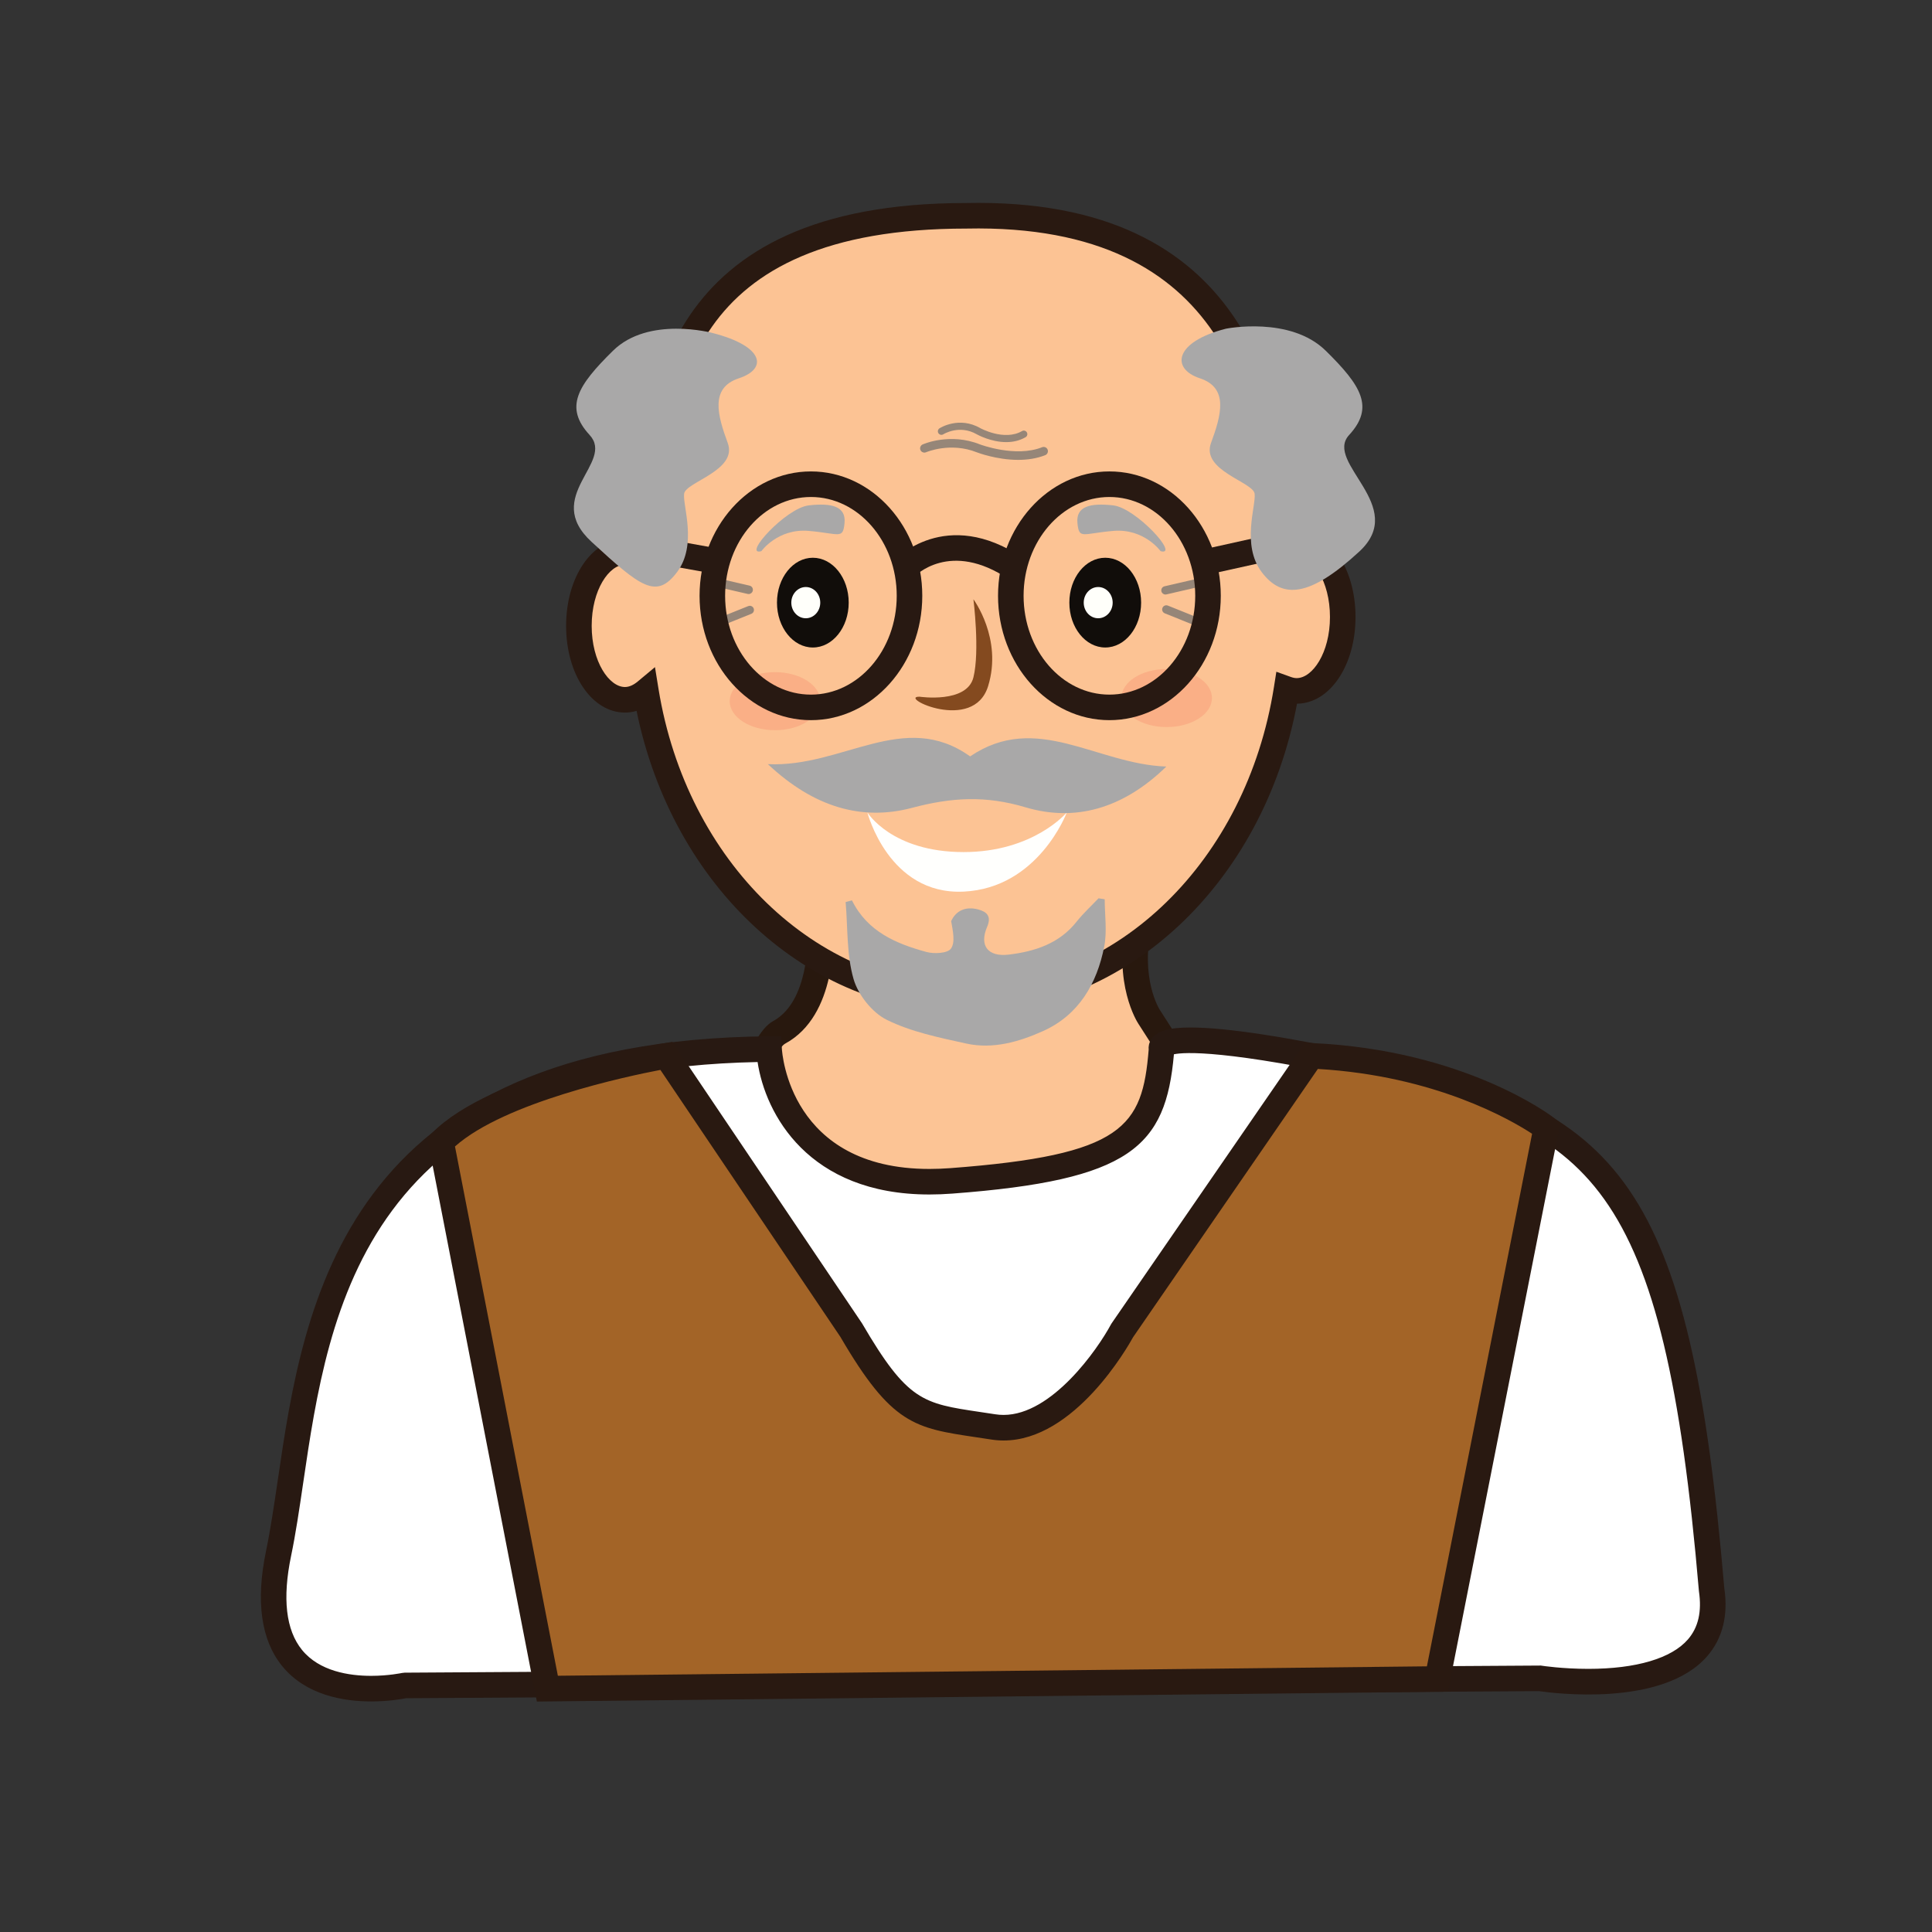 <?xml version="1.0" encoding="utf-8"?>
<!-- Generator: Adobe Illustrator 16.0.0, SVG Export Plug-In . SVG Version: 6.00 Build 0)  -->
<!DOCTYPE svg PUBLIC "-//W3C//DTD SVG 1.1//EN" "http://www.w3.org/Graphics/SVG/1.1/DTD/svg11.dtd">
<svg version="1.1" id="Layer_1" xmlns="http://www.w3.org/2000/svg" xmlns:xlink="http://www.w3.org/1999/xlink" x="0px" y="0px"
	 width="500px" height="500px" viewBox="0 0 500 500" enable-background="new 0 0 500 500" xml:space="preserve">
<rect x="0" y="0" width="500" height="500" fill="#333333" stroke="none"/>
<g id="Layer_1_copy_24">
	<g>
		<path fill="#FCC495" d="M212.295,238.965c0,0,1.832,21.402-10.612,28.193c-12.442,6.785-19.77,89.824-19.77,89.824l149.755,25.254
			l-16.338-91.119l-17.945-27.969c0,0-5.928-8.986-2.59-24.184C298.134,223.776,212.185,226.761,212.295,238.965z"/>
		<path fill="#28180E" d="M335.752,386.281l-157.405-26.543l0.271-3.047c1.248-14.162,8.159-85.172,21.48-92.438
			c10.262-5.604,8.92-24.815,8.9-25.007l-0.012-0.251c-0.008-1.184,0.345-2.969,2.079-4.723c6.975-7.037,32.888-8.917,47.095-8.917
			c11.863,0,32.621,1.067,38.372,8.218c1.455,1.809,1.973,3.919,1.49,6.1c-2.962,13.489,1.926,21.344,2.134,21.672l18.312,28.537
			L335.752,386.281z M185.479,354.232l142.105,23.963l-15.393-85.848l-17.59-27.414c-0.252-0.382-6.634-10.306-3.037-26.679
			c0.028-0.137,0.053-0.239-0.188-0.538c-2.229-2.77-13.572-5.747-33.218-5.747c-23.508,0-40.705,4.166-42.544,7.104
			c0.211,3.197,0.988,23.705-12.35,30.98C198.023,272.919,190.025,305.07,185.479,354.232z"/>
	</g>
	<g>
		<g>
			<path fill="#FFFFFF" d="M199.039,271.503c0,0,1.815,37.521,47.159,34.106c45.338-3.409,52.595-11.086,54.407-34.106
				c0,0-3.625-7.672,55.305,5.119c58.938,12.782,77.979,28.137,87.048,134.715c4.534,30.689-44.428,23.019-44.428,23.019
				l-293.787,1.836c0,0-41.707,9.25-32.641-34.236C81.168,358.473,75.7,272.582,199.039,271.503z"/>
		</g>
		<g>
			<path fill="#281912" d="M96.057,440.328c-7.114,0-16.886-1.59-23.032-9.154c-5.488-6.748-6.884-16.809-4.154-29.893
				c1.137-5.477,2.059-11.732,3.036-18.352c6.665-45.306,16.742-113.769,127.106-114.736l3.177-0.027l0.153,3.178
				c0.069,1.268,2.103,31.178,38.179,31.178c1.745,0,3.574-0.071,5.429-0.209c44.867-3.373,49.695-10.69,51.324-30.66
				c-0.08-0.803,0.07-1.732,0.64-2.627c1.381-2.183,4.429-3.11,10.191-3.11c9.332,0,25.648,2.515,48.508,7.478
				c62.472,13.553,80.666,32.213,89.636,137.67c1.039,6.971-0.432,12.932-4.397,17.524c-11.579,13.42-40.388,9.535-43.558,9.076
				l-293.201,1.836C103.97,439.718,100.472,440.328,96.057,440.328z M196.062,274.854c-101.875,2.08-110.959,63.834-117.613,109.039
				c-0.991,6.719-1.925,13.067-3.106,18.739c-2.302,11.039-1.355,19.238,2.817,24.369c4.508,5.541,12.219,6.707,17.897,6.707
				c4.509,0,7.941-0.74,7.976-0.744l0.691-0.08l294.05-1.84l0.263,0.041c0.055,0.012,5.304,0.814,12.021,0.814
				c12.381,0,21.535-2.712,25.789-7.634c2.687-3.114,3.612-7.188,2.835-12.447c-9.093-106.815-28.082-119.733-84.474-131.965
				c-38.188-8.293-48.684-7.57-51.398-7.006c-2.118,23.951-11.133,32.58-57.366,36.057c-2.016,0.152-4.013,0.23-5.923,0.23
				C209.156,309.136,198.077,288.261,196.062,274.854z"/>
		</g>
	</g>
	<g>
		<g>
			<path fill="#A36427" d="M114.16,295.552l27.495,141.47l230.35-2.496l28.161-142.592c0,0-22.011-16.947-60.787-18.688
				l-48.958,71.086c0,0-14.937,27.828-33.381,24.946c-18.452-2.879-23.25-1.914-36.688-24.946l-47.908-71.086
				C172.443,273.246,128.827,280.625,114.16,295.552z"/>
		</g>
		<g>
			<path fill="#291911" d="M138.938,440.357l-28.362-145.879l1.225-1.242c15.243-15.519,58.268-22.941,60.091-23.25l2.103-0.357
				l49.1,72.852c11.76,20.146,15.743,20.738,30.566,22.943c1.228,0.184,2.521,0.375,3.891,0.588
				c0.718,0.113,1.456,0.168,2.181,0.168c12.475,0,24.281-16.896,27.776-23.412l0.192-0.313l49.999-72.593l1.831,0.08
				c39.362,1.771,61.719,18.652,62.651,19.371l1.626,1.252L374.731,437.8L138.938,440.357z M117.75,296.703l26.624,136.979
				l224.909-2.436l27.218-137.83c-5.585-3.66-25.151-15.004-55.446-16.773l-47.812,69.418c-1.36,2.482-15.145,26.734-33.512,26.738
				c-1.066,0-2.146-0.086-3.199-0.252c-1.354-0.207-2.633-0.4-3.846-0.58c-15.969-2.373-21.942-3.264-35.189-25.973l-46.586-69.105
				C162.468,278.505,130.656,285.221,117.75,296.703z"/>
		</g>
	</g>
	<g>
		<g>
			<path fill="#FCC394" d="M335.579,140.53c-0.972,0-1.906,0.239-2.812,0.592c-3.532-20.59-2.294-87.065-82.73-85.271
				c-86.398-0.039-79.294,60.658-83.208,88.872c-1.551-1.181-3.261-1.899-5.092-1.899c-6.583,0-11.917,8.575-11.917,19.143
				c0,10.564,5.334,19.138,11.917,19.138c1.968,0,3.805-0.835,5.441-2.205c7.409,45.464,41.657,79.85,82.858,79.85
				c41.363,0,75.715-34.692,82.928-80.434c0.843,0.302,1.714,0.49,2.616,0.49c6.582,0,11.921-8.567,11.921-19.134
				C347.5,149.101,342.161,140.53,335.579,140.53z"/>
		</g>
		<g>
			<path fill="#291911" d="M250.035,262.059c-40.759,0-76.007-32.571-85.291-78.089c-0.985,0.294-1.989,0.444-3.009,0.444
				c-8.54,0-15.229-9.858-15.229-22.445c0-12.588,6.688-22.45,15.229-22.45c0.788,0,1.565,0.09,2.334,0.263
				c0.212-2.174,0.396-4.496,0.589-6.893c2.404-30.049,6.428-80.346,85.293-80.346c1.105-0.023,2.181-0.036,3.244-0.036
				c72.135,0,78.681,54.406,81.823,80.55c0.185,1.499,0.348,2.891,0.514,4.166c0.02,0,0.03,0,0.047,0
				c8.54,0,15.229,9.862,15.229,22.45c0,12.54-6.646,22.375-15.143,22.441C326.965,228.632,291.409,262.059,250.035,262.059z
				 M169.506,172.652l0.929,5.719c7.286,44.66,40.762,77.07,79.601,77.07c39.063,0,72.567-32.654,79.66-77.644l0.624-3.95
				l3.762,1.353c0.557,0.201,1.043,0.294,1.498,0.294c4.072,0,8.614-6.496,8.614-15.823c0-9.333-4.542-15.832-8.614-15.832
				c-0.455,0-0.981,0.118-1.608,0.364l-3.777,1.471l-0.688-3.994c-0.376-2.196-0.688-4.81-1.051-7.833
				c-3.191-26.517-9.246-76.152-78.347-74.693c-72.917,0.002-76.351,42.92-78.856,74.258c-0.338,4.236-0.659,8.234-1.15,11.76
				l-0.776,5.605l-4.499-3.429c-1.063-0.808-2.103-1.215-3.091-1.215c-4.072,0-8.61,6.499-8.61,15.832
				c0,9.328,4.538,15.832,8.61,15.832c1.062,0,2.177-0.483,3.318-1.436L169.506,172.652z"/>
		</g>
	</g>
	<g>
		<path fill="#110D0A" d="M219.645,155.962c0,6.413-4.153,11.61-9.28,11.61c-5.127,0-9.285-5.198-9.285-11.61
			c0-6.418,4.158-11.616,9.285-11.616C215.492,144.346,219.645,149.543,219.645,155.962z"/>
	</g>
	<g>
		<path fill="#FFFFFA" d="M212.283,155.965c0,2.232-1.676,4.041-3.743,4.041c-2.066,0-3.75-1.809-3.75-4.041
			c0-2.236,1.684-4.044,3.75-4.044C210.607,151.921,212.283,153.729,212.283,155.965z"/>
	</g>
	<g>
		<path fill="#110D0A" d="M295.32,155.962c0,6.413-4.157,11.61-9.284,11.61c-5.13,0-9.289-5.198-9.289-11.61
			c0-6.418,4.159-11.616,9.289-11.616C291.163,144.346,295.32,149.543,295.32,155.962z"/>
	</g>
	<g>
		<path fill="#FFFFFA" d="M287.959,155.965c0,2.232-1.686,4.041-3.751,4.041c-2.067,0-3.742-1.809-3.742-4.041
			c0-2.236,1.675-4.044,3.742-4.044C286.273,151.921,287.959,153.729,287.959,155.965z"/>
	</g>
	<g>
		<path fill="#844A1F" d="M237.991,180.306c0,0,12.247,1.823,13.931-5.009c1.689-6.829,0-20.202,0-20.202s7.598,10.184,3.801,22.48
			C251.922,189.873,232.147,180.208,237.991,180.306z"/>
	</g>
	<g opacity="0.7">
		<g>
			<path fill="#F9A780" d="M212.286,181.463c0,4.154-5.249,7.515-11.721,7.515s-11.722-3.361-11.722-7.515
				c0-4.151,5.25-7.516,11.722-7.516S212.286,177.312,212.286,181.463z"/>
		</g>
	</g>
	<g opacity="0.7">
		<g>
			<ellipse fill="#F9A780" cx="301.935" cy="180.651" rx="11.721" ry="7.516"/>
		</g>
	</g>
	<g>
		<path fill="#FFFFFD" d="M224.475,210.251c0,0,5.483,21.414,24.9,20.5c19.408-0.914,26.717-20.5,26.717-20.5
			s-8.57,10.266-26.717,10.266C230.727,220.517,224.475,210.251,224.475,210.251z"/>
	</g>
	<g>
		<path fill="#A9A8A8" d="M197.043,142.641c0,0,4.225-5.928,12.243-5.245c8.013,0.686,8.86,2.278,9.279-2.048
			c0.417-4.329-3.376-5.237-9.279-4.552C203.377,131.477,191.987,144.009,197.043,142.641z"/>
	</g>
	<g>
		<path fill="#A9A8A8" d="M300.357,142.641c0,0-4.221-5.928-12.235-5.245c-8.021,0.686-8.864,2.278-9.283-2.048
			c-0.421-4.329,3.372-5.237,9.283-4.552C294.025,131.477,305.417,144.009,300.357,142.641z"/>
	</g>
	<g opacity="0.7">
		<path fill="#6B6C6C" d="M193.748,153.738c-0.083,0-0.169-0.008-0.251-0.027l-9.555-2.205c-0.593-0.137-0.966-0.729-0.828-1.322
			c0.141-0.592,0.732-0.958,1.324-0.828l9.552,2.205c0.597,0.137,0.966,0.729,0.829,1.322
			C194.702,153.392,194.246,153.738,193.748,153.738z"/>
	</g>
	<g opacity="0.7">
		<path fill="#6B6C6C" d="M185.153,162.508c-0.423,0-0.832-0.255-1-0.675c-0.225-0.553,0.046-1.181,0.601-1.404l8.892-3.573
			c0.546-0.221,1.178,0.042,1.4,0.596c0.223,0.553-0.047,1.181-0.596,1.4l-8.894,3.577
			C185.424,162.485,185.286,162.508,185.153,162.508z"/>
	</g>
	<g opacity="0.7">
		<path fill="#6B6C6C" d="M301.62,153.859c-0.494,0-0.938-0.337-1.051-0.835c-0.134-0.577,0.227-1.158,0.805-1.291l9.344-2.158
			c0.589-0.145,1.156,0.229,1.29,0.809c0.137,0.576-0.227,1.157-0.805,1.291l-9.339,2.157
			C301.78,153.851,301.699,153.859,301.62,153.859z"/>
	</g>
	<g opacity="0.7">
		<path fill="#6B6C6C" d="M310.737,162.383c-0.138,0-0.274-0.028-0.405-0.079l-8.892-3.577c-0.55-0.224-0.816-0.847-0.598-1.401
			c0.222-0.553,0.849-0.819,1.4-0.6l8.896,3.577c0.55,0.224,0.816,0.851,0.593,1.4C311.565,162.124,311.16,162.383,310.737,162.383z
			"/>
	</g>
	<g opacity="0.7">
		<path fill="#6B6C6C" d="M263.512,119.014c-5.537,0-10.422-1.843-10.709-1.953c-6.82-2.727-13.069-0.048-13.132-0.02
			c-0.557,0.239-1.208-0.01-1.455-0.563c-0.244-0.557,0.007-1.206,0.56-1.453c0.29-0.128,7.136-3.095,14.832-0.016
			c0.078,0.029,9.233,3.473,16.084,0.733c0.561-0.227,1.203,0.05,1.432,0.614c0.225,0.565-0.047,1.207-0.612,1.434
			C268.255,118.693,265.826,119.014,263.512,119.014z"/>
	</g>
	<g opacity="0.7">
		<path fill="#6B6C6C" d="M260.413,114.419c-3.927,0-7.374-1.883-7.578-1.997c-4.55-2.638-8.661-0.055-8.704-0.03
			c-0.428,0.271-0.993,0.151-1.269-0.274c-0.271-0.426-0.147-0.991,0.275-1.268c0.209-0.131,5.111-3.209,10.607-0.02
			c0.047,0.024,6.193,3.374,10.752,0.734c0.436-0.255,0.996-0.108,1.25,0.332c0.259,0.437,0.111,0.998-0.333,1.253
			C263.803,114.085,262.064,114.419,260.413,114.419z"/>
	</g>
	<g>
		<g>
			<path fill="#281912" d="M261.081,149.909c-15.209-10.262-24.27-0.902-24.647-0.498l-4.878-4.467
				c0.129-0.142,13.152-14.054,33.227-0.519L261.081,149.909z"/>
		</g>
		<g>
			<polygon fill="#281912" points="311.965,148.838 310.532,142.381 334.921,136.976 336.348,143.437 			"/>
		</g>
		<g>
			
				<rect x="160.245" y="139.661" transform="matrix(-0.984 -0.177 0.177 -0.984 317.803 314.283)" fill="#281912" width="25.347" height="6.612"/>
		</g>
		<g>
			<path fill="#281912" d="M209.869,186.377c-15.894,0-28.822-14.435-28.822-32.185c0-17.747,12.929-32.188,28.822-32.188
				c15.891,0,28.816,14.441,28.816,32.188C238.686,171.942,225.76,186.377,209.869,186.377z M209.869,128.621
				c-12.245,0-22.209,11.474-22.209,25.572c0,14.101,9.964,25.575,22.209,25.575c12.244,0,22.203-11.474,22.203-25.575
				C232.072,140.094,222.113,128.621,209.869,128.621z"/>
		</g>
		<g>
			<path fill="#281912" d="M287.114,186.377c-15.896,0-28.824-14.435-28.824-32.185c0-17.747,12.931-32.188,28.824-32.188
				c15.892,0,28.824,14.441,28.824,32.188C315.938,171.942,303.006,186.377,287.114,186.377z M287.114,128.621
				c-12.245,0-22.21,11.474-22.21,25.572c0,14.101,9.965,25.575,22.21,25.575c12.243,0,22.21-11.474,22.21-25.575
				C309.324,140.094,299.357,128.621,287.114,128.621z"/>
		</g>
	</g>
	<g>
		<path fill="#A9A8A8" d="M317.26,85.071c0,0,16.651-3.362,25.858,5.711c9.214,9.071,12.635,14.63,6.033,21.796
			c-6.599,7.168,15.415,18.377,2.633,30.167c-12.781,11.784-19.915,12.396-25.246,5.328c-5.336-7.069-1.428-17.262-1.84-20.308
			c-0.42-3.045-13.91-5.986-11.29-13.117c2.62-7.133,4.673-14.265-2.876-16.746C302.997,95.425,303.884,88.482,317.26,85.071z"/>
	</g>
	<g>
		<path fill="#A9A8A8" d="M184.353,86.164c0,0-16.518-4.455-25.725,4.619c-9.218,9.071-12.636,14.63-6.032,21.796
			c6.598,7.168-12.311,15.841,0.474,27.629c12.785,11.788,16.806,14.934,22.14,7.865c5.335-7.069,1.427-17.262,1.839-20.308
			c0.421-3.045,13.907-5.986,11.29-13.117c-2.624-7.133-4.671-14.265,2.875-16.746C198.749,95.425,197.733,89.575,184.353,86.164z"
			/>
	</g>
	<g>
		<path fill="#A9A8A8" d="M220.488,233.018c3.993,8.081,11.399,11.207,19.284,13.353c1.984,0.538,5.456,0.36,6.327-0.863
			c1.178-1.644,0.495-4.609,0.06-7.115c1.243-2.735,3.757-3.879,6.954-3.037c2.279,0.596,3.537,1.761,2.35,4.519
			c-2.091,4.868,0.217,7.833,5.63,7.175c6.767-0.828,13.026-2.833,17.53-8.517c1.709-2.157,3.771-4.043,5.676-6.052
			c0.529,0.086,1.064,0.165,1.6,0.251c0,4.083,0.645,8.296-0.125,12.227c-1.883,9.575-6.555,17.699-15.797,21.865
			c-6.213,2.797-13.004,4.77-19.921,3.244c-6.995-1.543-14.244-3.01-20.562-6.139c-3.775-1.867-7.419-6.462-8.596-10.558
			c-1.821-6.319-1.475-13.25-2.051-19.927C219.394,233.3,219.942,233.164,220.488,233.018z"/>
	</g>
	<g>
		<path fill="#A9A8A8" d="M198.726,197.761c19.335,0.922,35.222-14.255,52.34-2.004c17.205-11.666,32.676,2,50.778,2.629
			c-11.353,11.069-23.8,14.312-36.456,10.54c-10.326-3.076-19.085-2.577-29.304,0.129
			C223.104,212.51,210.667,208.972,198.726,197.761z"/>
	</g>
</g>
</svg>

